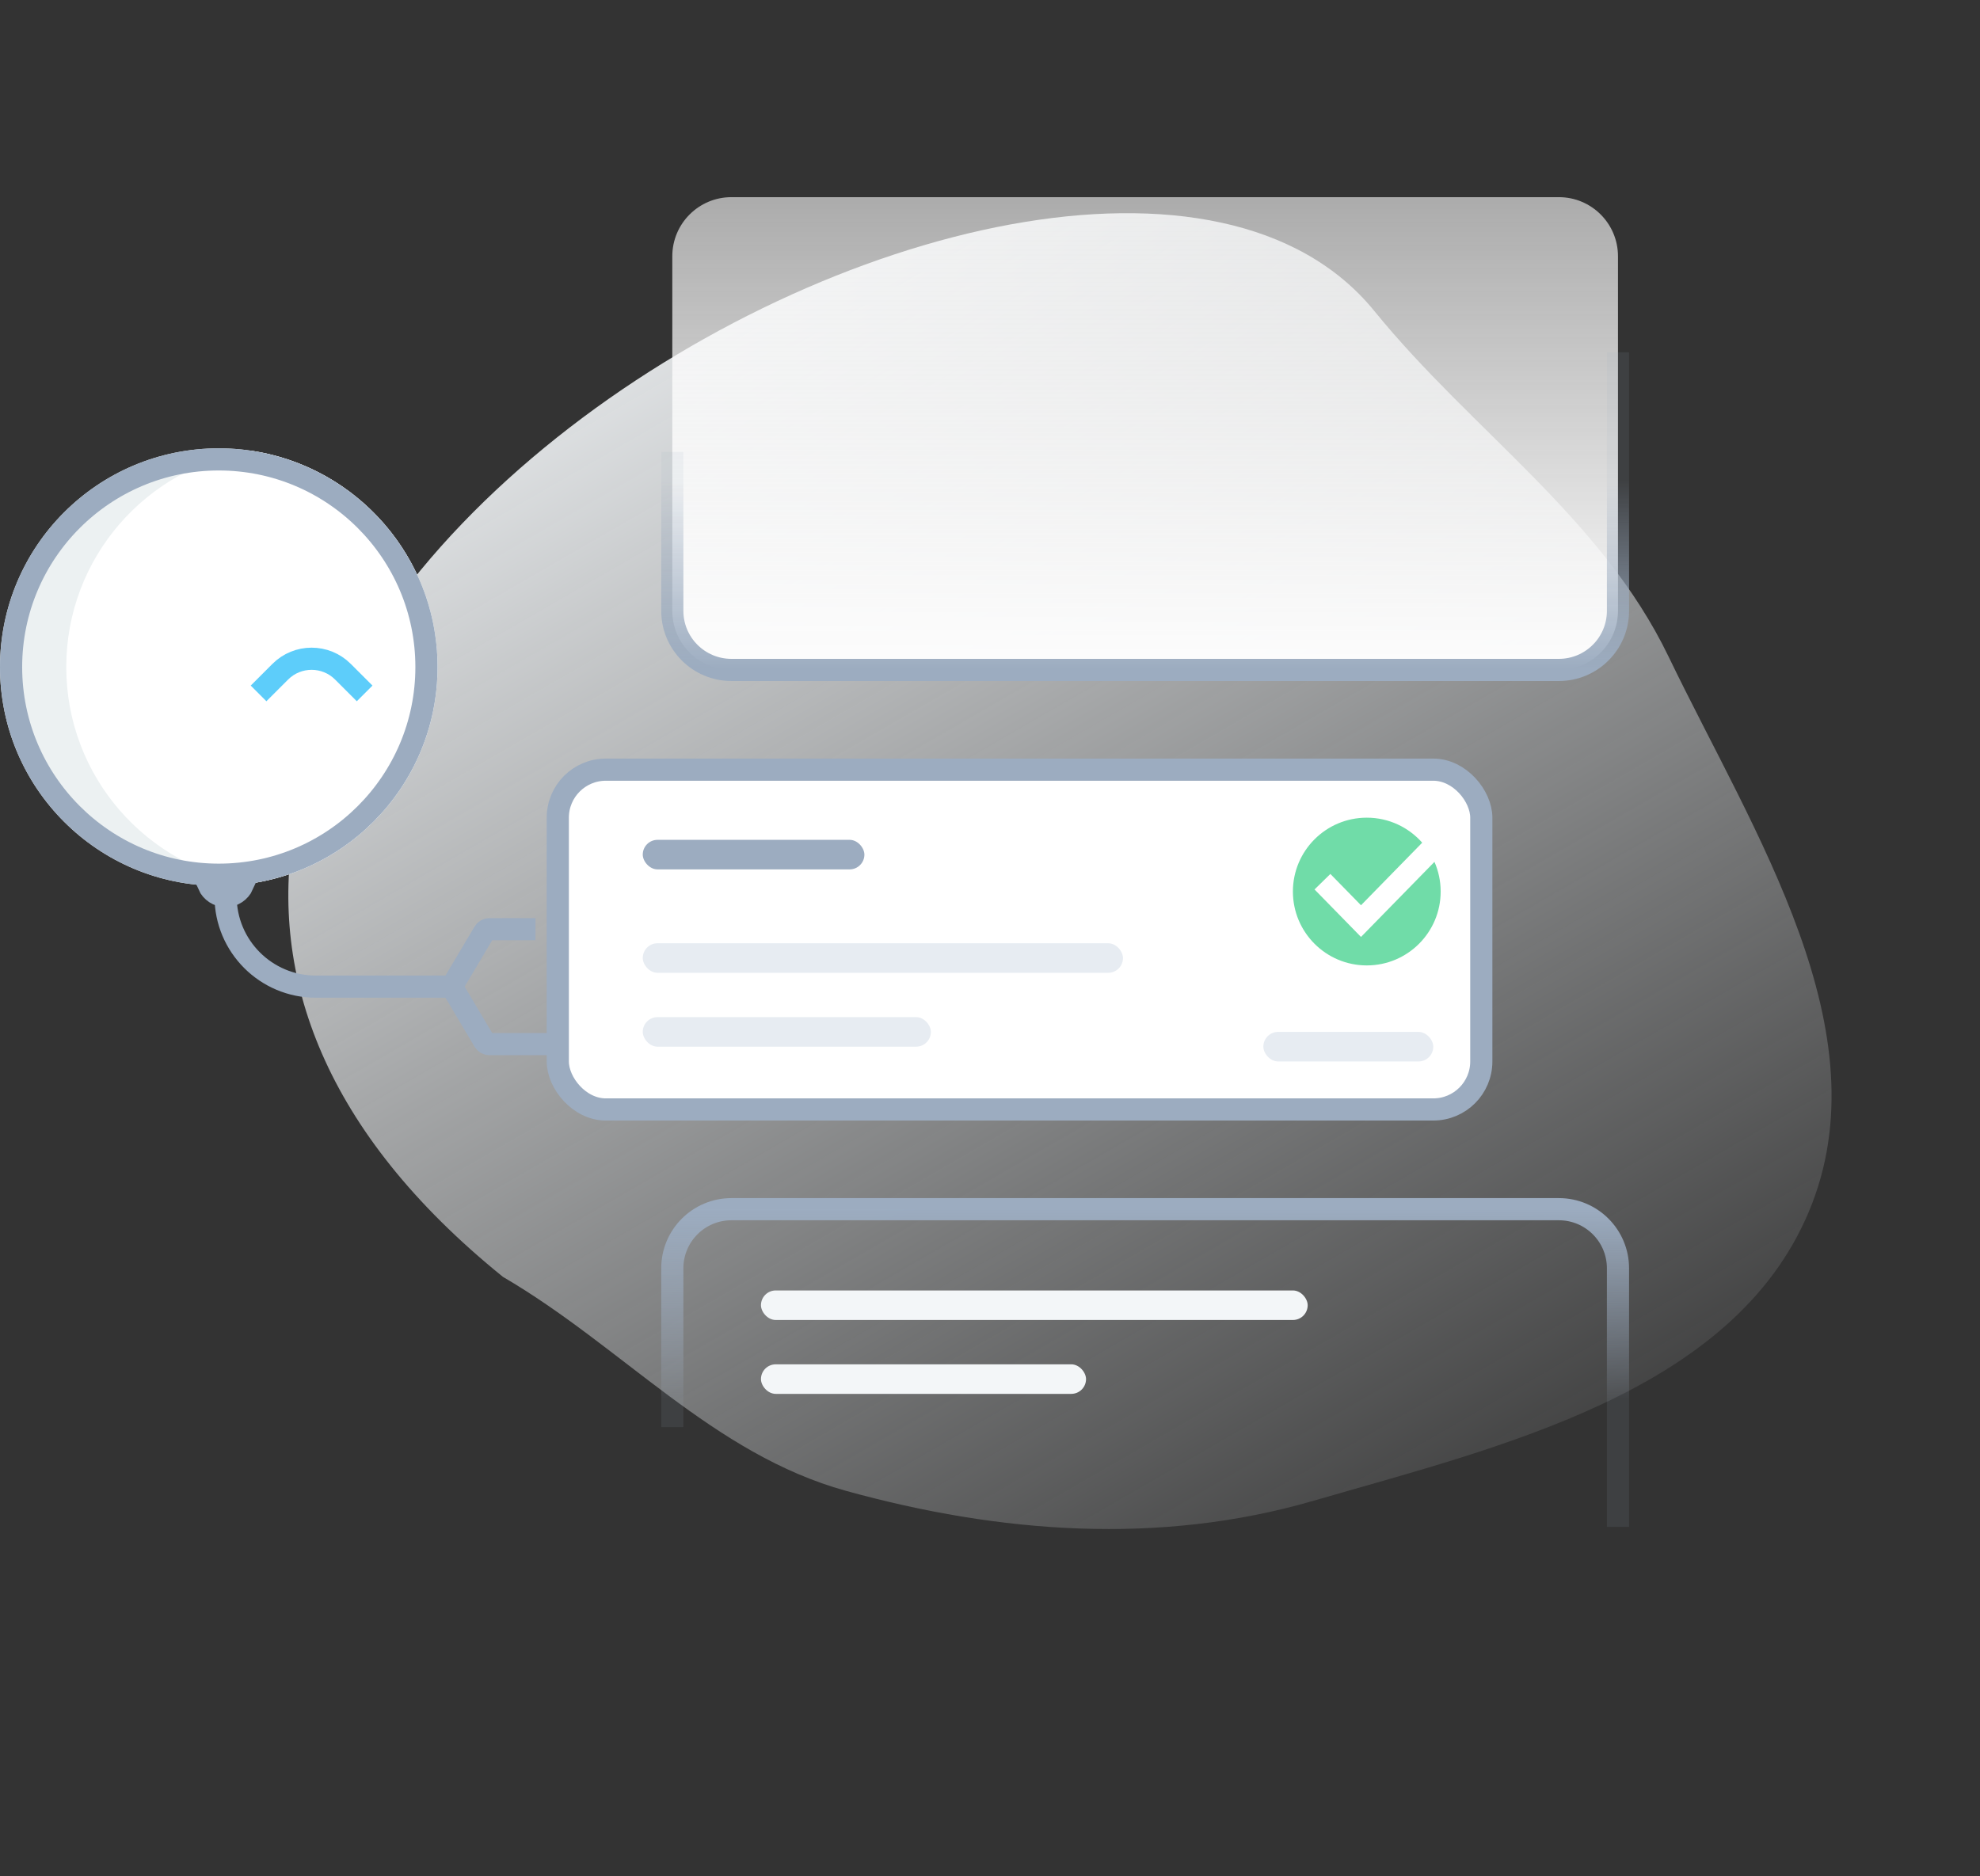 <svg width="268" height="254" viewBox="0 0 268 254" fill="none" xmlns="http://www.w3.org/2000/svg">
<rect x="0" y="0" width="268" height="254" fill="#333333" stroke="none"/>
<path fill-rule="evenodd" clip-rule="evenodd" d="M186.018 42.097C199.268 58.39 216.736 69.985 225.854 88.902C237.354 112.76 255.118 139.623 244.813 164.075C234.516 188.51 203.184 195.803 177.692 203.188C156.939 209.2 135.31 207.575 114.515 201.82C96.476 196.829 84.232 182.278 68.077 172.853C-29.119 94.247 145.36 -7.896 186.018 42.097Z" fill="url(#paint0_linear)"/>
<circle r="29.611" transform="matrix(-1 0 0 1 29.611 90.301)" fill="#ECF1F2"/>
<path fill-rule="evenodd" clip-rule="evenodd" d="M34.094 119.574C48.319 117.412 59.219 105.129 59.219 90.3C59.219 75.472 48.319 63.19 34.095 61.027C19.87 63.189 8.97 75.472 8.97 90.3C8.97 105.129 19.869 117.411 34.094 119.574Z" fill="white"/>
<circle r="28.111" transform="matrix(-1 0 0 1 29.611 90.301)" stroke="#9CACC0" stroke-width="3"/>
<path d="M49.355 93.869L46.419 90.933C44.076 88.59 40.277 88.59 37.934 90.933L34.998 93.869" stroke="#5DCDFA" stroke-width="3"/>
<path d="M30.543 121.296C31.57 121.296 32.454 120.686 32.854 119.81H28.233C28.632 120.686 29.517 121.296 30.543 121.296Z" fill="#9CACC0" stroke="#9CACC0" stroke-width="3"/>
<path d="M30.534 121.343V121.343C30.534 128.092 36.005 133.563 42.754 133.563L61.151 133.563M61.151 133.563L65.513 126.209C65.669 125.945 65.952 125.784 66.259 125.784H72.481M61.151 133.563L65.513 140.918C65.669 141.181 65.952 141.343 66.259 141.343H78.534V135.591" stroke="#9CACC0" stroke-width="3"/>
<rect x="75.499" y="104.19" width="125" height="46" rx="6.5" fill="white" stroke="#9CACC0" stroke-width="3"/>
<path d="M218.999 82.69V34.69C218.999 30.272 215.417 26.69 210.999 26.69H98.999C94.581 26.69 90.999 30.272 90.999 34.69V82.69C90.999 87.109 94.581 90.69 98.999 90.69H210.999C215.417 90.69 218.999 87.109 218.999 82.69Z" fill="url(#paint1_linear)"/>
<path d="M90.999 193.19V171.69C90.999 167.272 94.581 163.69 98.999 163.69H210.999C215.417 163.69 218.999 167.272 218.999 171.69V206.69" stroke="url(#paint2_linear)" stroke-width="3"/>
<rect x="86.999" y="113.69" width="30" height="4" rx="2" fill="#9CACC0"/>
<rect x="86.999" y="127.69" width="65" height="4" rx="2" fill="#E7ECF2"/>
<rect x="170.999" y="139.69" width="23" height="4" rx="2" fill="#E7ECF2"/>
<rect x="86.999" y="137.69" width="39" height="4" rx="2" fill="#E7ECF2"/>
<rect x="102.999" y="174.69" width="74" height="4" rx="2" fill="#F3F6F8"/>
<rect x="102.999" y="184.69" width="44" height="4" rx="2" fill="#F3F6F8"/>
<path fill-rule="evenodd" clip-rule="evenodd" d="M184.999 130.69C190.522 130.69 194.999 126.213 194.999 120.69C194.999 119.261 194.699 117.902 194.159 116.672L185.289 125.739L184.216 126.835L183.144 125.739L177.927 120.406L180.071 118.308L184.216 122.545L192.5 114.077C190.668 112 187.986 110.69 184.999 110.69C179.476 110.69 174.999 115.168 174.999 120.69C174.999 126.213 179.476 130.69 184.999 130.69Z" fill="#70DCA8"/>
<path d="M90.999 61.19V82.69C90.999 87.109 94.581 90.69 98.999 90.69H210.999C215.417 90.69 218.999 87.109 218.999 82.69V47.69" stroke="url(#paint3_linear)" stroke-width="3"/>
<defs>
<linearGradient id="paint0_linear" x1="80.621" y1="22.28" x2="198.584" y2="226.598" gradientUnits="userSpaceOnUse">
<stop stop-color="#F3F6F8"/>
<stop offset="1" stop-color="#F3F6F8" stop-opacity="0"/>
</linearGradient>
<linearGradient id="paint1_linear" x1="154.999" y1="-67.938" x2="154.999" y2="90.69" gradientUnits="userSpaceOnUse">
<stop stop-color="#FDFDFD" stop-opacity="0"/>
<stop offset="1" stop-color="#FDFDFD"/>
</linearGradient>
<linearGradient id="paint2_linear" x1="154.999" y1="206.69" x2="154.999" y2="163.69" gradientUnits="userSpaceOnUse">
<stop offset="0.404" stop-color="#9CACC0" stop-opacity="0.108"/>
<stop offset="1" stop-color="#9CACC0"/>
</linearGradient>
<linearGradient id="paint3_linear" x1="154.999" y1="47.69" x2="154.999" y2="90.69" gradientUnits="userSpaceOnUse">
<stop offset="0.404" stop-color="#9CACC0" stop-opacity="0.108"/>
<stop offset="1" stop-color="#9CACC0"/>
</linearGradient>
</defs>
</svg>
